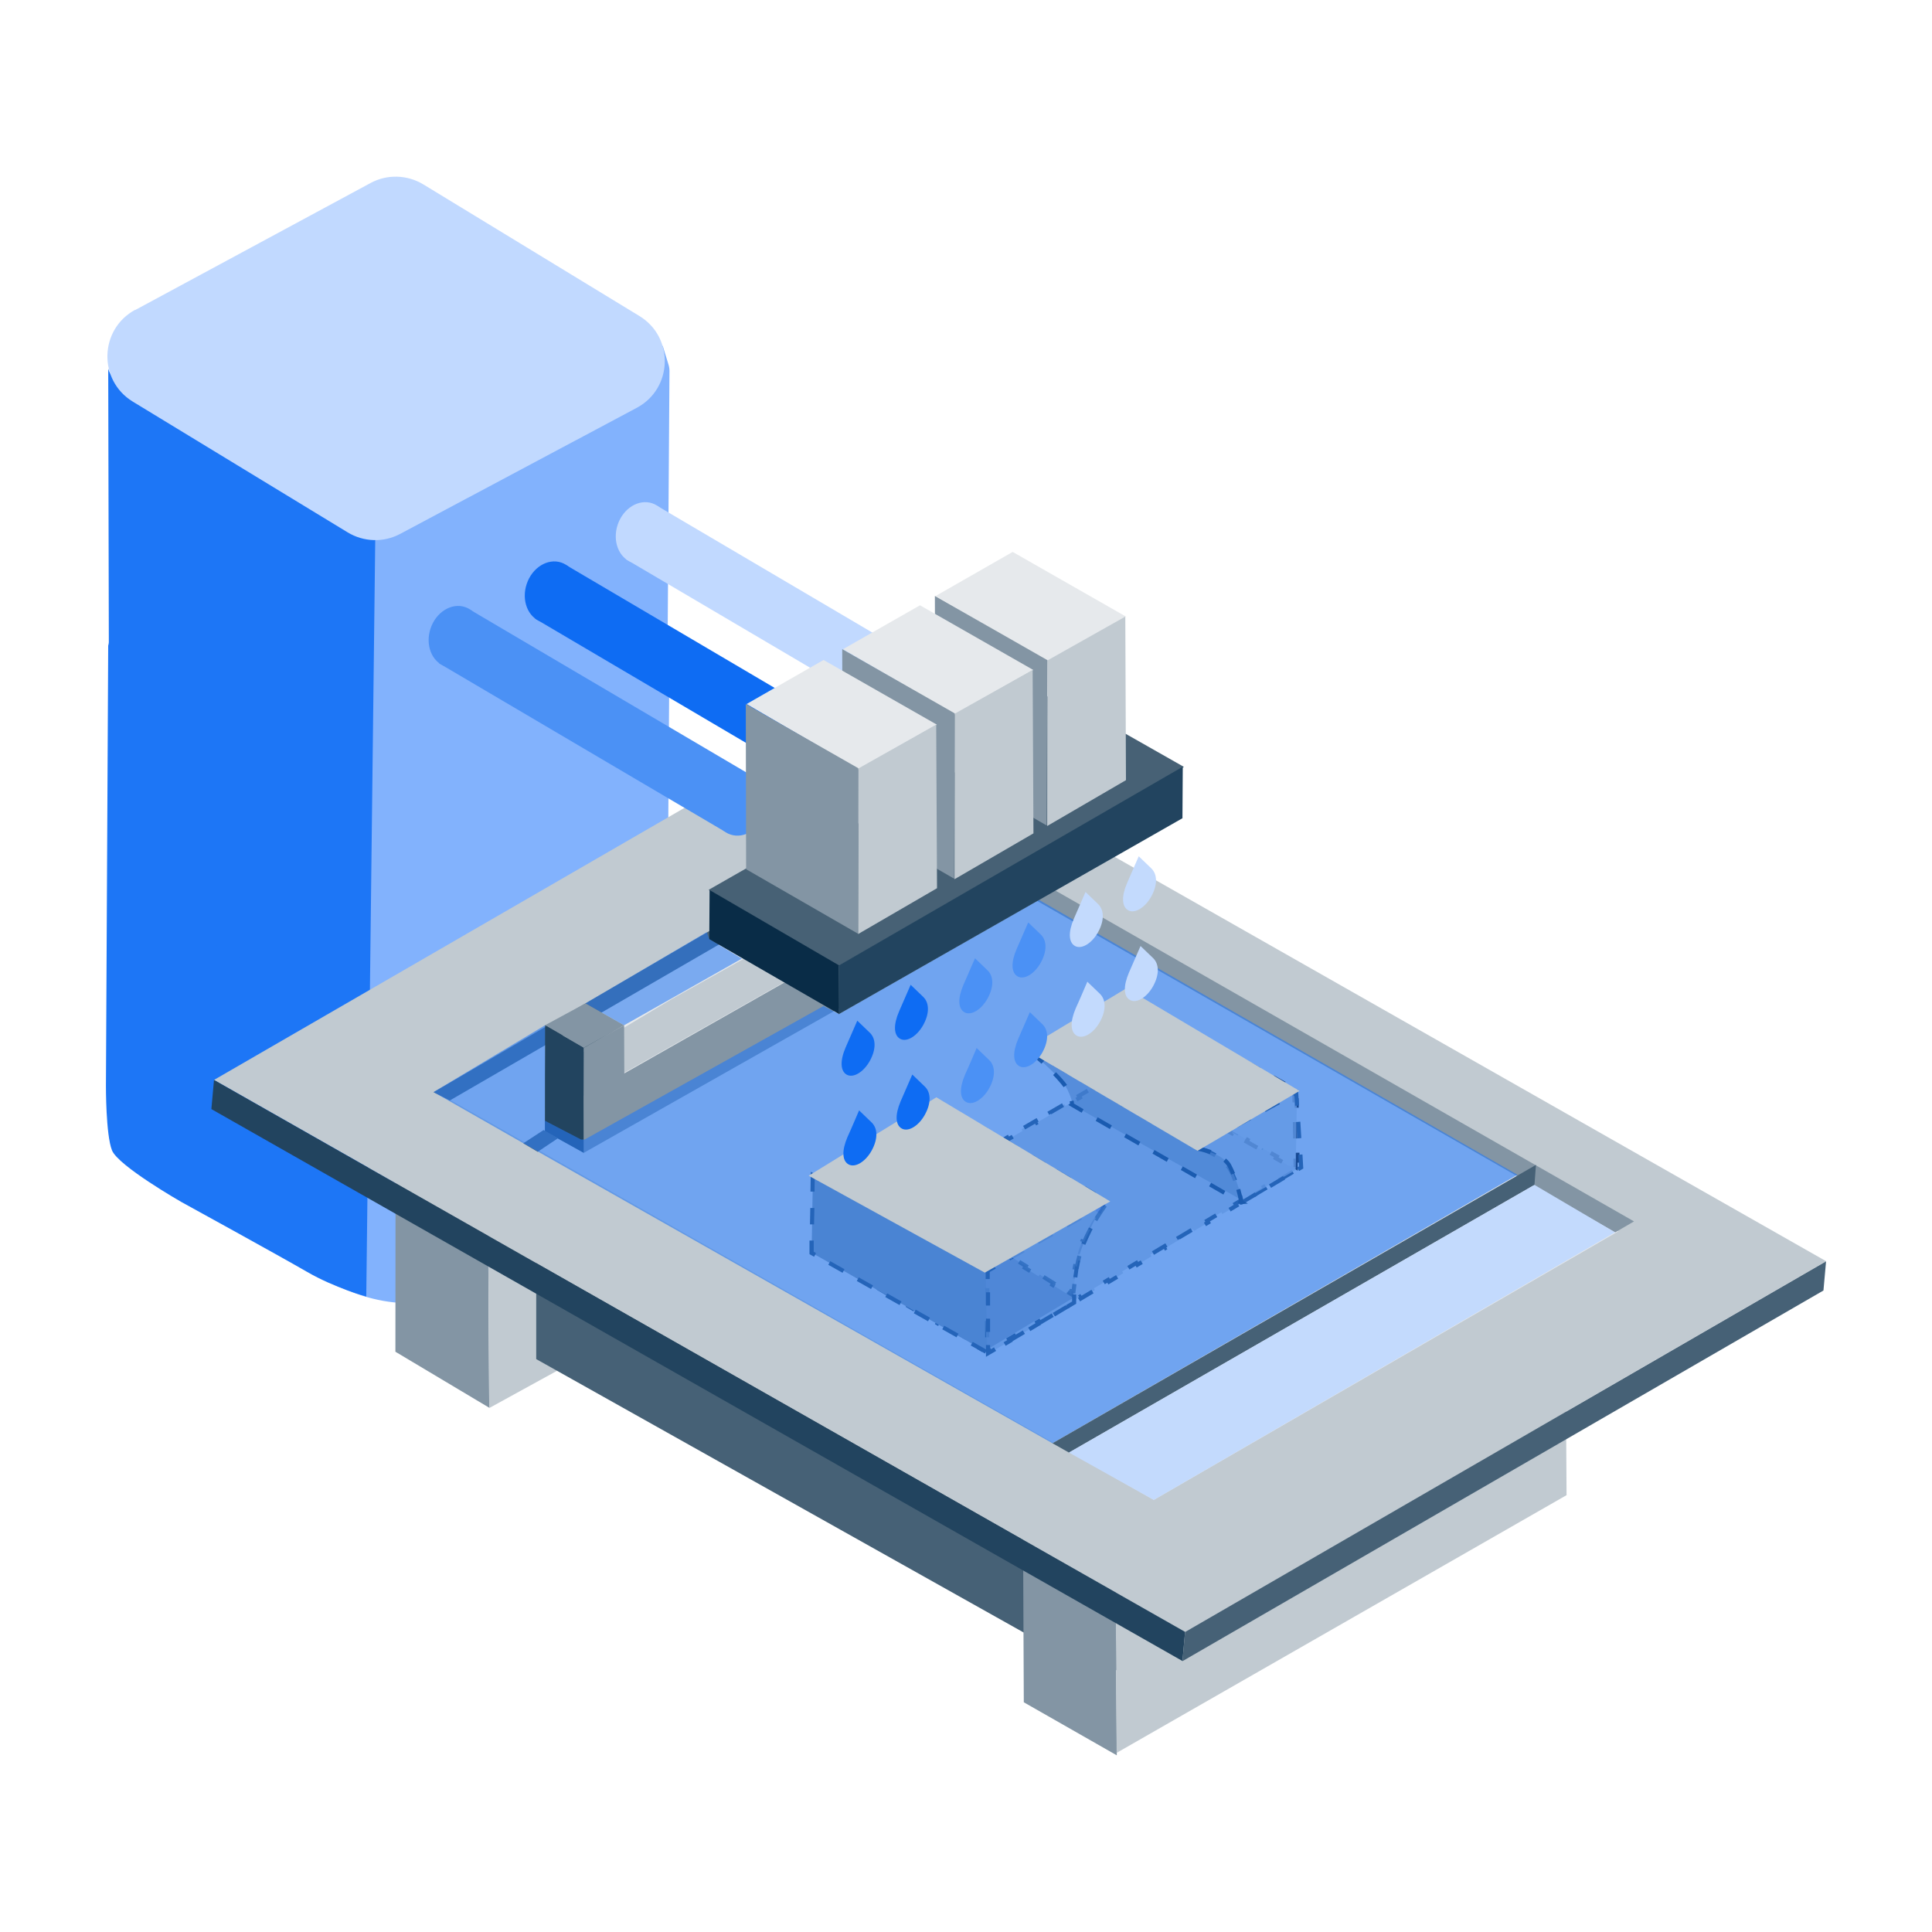<svg width="118" height="118" viewBox="0 0 118 118" fill="none" xmlns="http://www.w3.org/2000/svg">
<path d="M18.74 77.529C21.63 79.349 25.1 80.399 28.12 78.809L38.83 72.689C40.33 71.899 40.69 70.479 40.69 68.539L40.89 39.469L40.73 38.219L30.3 41.219L6.93 38.479C6.93 38.479 7.13 60.059 7.01 62.679C6.95 63.989 6.97 68.929 7.08 69.669C7.18 70.319 7.54 70.889 8.08 71.269C9 71.899 10.43 72.889 10.71 73.069L18.72 77.519L18.74 77.529Z" fill="#82B2FD"/>
<path d="M22.72 49.559L22.37 79.189C22.37 79.189 20.44 78.659 18.75 77.679C17.06 76.699 11.07 73.409 11.07 73.409C11.07 73.409 7.22 71.209 6.84 70.259C6.46 69.309 6.47 66.329 6.47 66.329L6.61 39.179C6.61 39.179 6.5 40.169 9.04 41.779C13.99 44.909 16.32 45.909 18.96 47.639C20.83 48.869 22.71 49.569 22.71 49.569L22.72 49.559Z" fill="#1D76F6"/>
<path d="M18.74 60.529C21.63 62.349 25.1 63.399 28.12 61.809L38.83 55.689C40.33 54.899 40.69 53.479 40.69 51.539L40.89 22.669C40.89 22.529 40.87 22.399 40.83 22.269L40.48 21.129L30.29 24.229L6.92 21.489C6.92 21.489 7.12 43.069 7 45.689C6.94 46.999 6.96 51.939 7.07 52.679C7.17 53.329 7.53 53.899 8.07 54.279C8.99 54.909 10.42 55.899 10.7 56.079L18.71 60.529H18.74Z" fill="#82B2FD"/>
<path d="M22.92 32.809L22.57 62.439C22.57 62.439 20.64 61.909 18.95 60.929C17.26 59.949 11.27 56.659 11.27 56.659C11.27 56.659 7.42 54.459 7.04 53.509C6.66 52.559 6.67 49.579 6.67 49.579L6.61 22.509C6.61 22.509 6.71 23.419 9.25 25.019C14.2 28.149 16.53 29.149 19.17 30.879C21.04 32.109 22.92 32.809 22.92 32.809Z" fill="#1D76F6"/>
<path d="M8.25 18.939L22.63 11.179C23.64 10.629 24.87 10.669 25.85 11.259L39.05 19.299C41.19 20.599 41.1 23.729 38.89 24.909L24.44 32.609C23.43 33.149 22.22 33.109 21.24 32.519L8.11 24.529C5.98 23.229 6.06 20.109 8.26 18.919L8.25 18.939Z" fill="#C1D9FF"/>
<path d="M29.81 74.499L57.54 59.229L51.78 55.819L24.18 71.589L29.81 74.499Z" fill="#E6E9EC"/>
<path d="M24.15 82.559L29.88 85.979L29.81 74.499L24.16 71.589L24.15 82.559Z" fill="#8395A4"/>
<path d="M29.88 85.999L57.62 70.759L57.55 59.219L29.81 74.499L29.88 85.999Z" fill="#C1CAD1"/>
<path d="M87.04 77.119L66.68 88.599L32.81 69.149L52.32 57.029L87.04 77.119Z" fill="#4B91F5"/>
<path d="M86.74 90.969L66.43 103.049L66.49 88.309L86.72 76.949L86.74 90.969Z" fill="#22445F"/>
<path d="M66.49 88.309L66.5 101.939L32.75 83.009V69.149L66.49 88.309Z" fill="#466176"/>
<path d="M68.13 95.559L95.61 79.779L90.02 76.839L62.5 92.649L68.13 95.559Z" fill="#E6E9EC"/>
<path d="M62.53 103.969L68.21 107.209L68.13 95.559L62.48 92.649L62.53 103.969Z" fill="#8395A4"/>
<path d="M68.2 107.059L95.68 91.319L95.61 79.779L68.13 95.559L68.2 107.059Z" fill="#C1CAD1"/>
<path d="M72.38 99.669L111.53 77.029L52.22 43.319L13.07 65.959L72.38 99.669Z" fill="#C1CAD1"/>
<path d="M12.91 67.739L72.22 101.449L72.38 99.669L13.07 65.959L12.91 67.739Z" fill="#22445F"/>
<path d="M72.22 101.459L111.37 78.819L111.53 77.039L72.38 99.679L72.22 101.459Z" fill="#466176"/>
<path d="M70.47 91.609L98.85 75.199L55.85 50.759L27.47 67.169L70.47 91.609Z" fill="#E6E9EC"/>
<path d="M27.48 67.209L55.8 50.799L55.91 49.509L26.48 66.709L27.48 67.219V67.209Z" fill="#466176"/>
<path d="M55.82 50.709L98.65 75.269L99.8 74.599L55.92 49.509L55.82 50.709Z" fill="#8395A4"/>
<path d="M50.119 48.056L52.038 44.799L34.599 34.526L32.68 37.783L50.119 48.056Z" fill="#0E6CF3"/>
<path d="M35.185 36.673C35.518 35.672 35.113 34.636 34.279 34.358C33.446 34.081 32.501 34.668 32.168 35.669C31.835 36.67 32.24 37.706 33.074 37.983C33.907 38.26 34.852 37.673 35.185 36.673Z" fill="#0E6CF3"/>
<path d="M52.606 46.944C52.939 45.943 52.533 44.907 51.7 44.63C50.867 44.353 49.921 44.94 49.588 45.941C49.255 46.941 49.661 47.978 50.494 48.255C51.327 48.532 52.273 47.945 52.606 46.944Z" fill="#0E6CF3"/>
<path d="M44.254 50.782L46.172 47.525L28.733 37.253L26.814 40.51L44.254 50.782Z" fill="#4B91F5"/>
<path d="M29.313 39.391C29.646 38.39 29.241 37.354 28.407 37.077C27.574 36.8 26.629 37.386 26.296 38.387C25.963 39.388 26.369 40.424 27.202 40.702C28.035 40.979 28.98 40.392 29.313 39.391Z" fill="#4B91F5"/>
<path d="M46.724 49.66C47.057 48.659 46.652 47.623 45.818 47.345C44.985 47.068 44.04 47.655 43.707 48.656C43.374 49.657 43.779 50.693 44.613 50.97C45.446 51.247 46.391 50.661 46.724 49.66Z" fill="#4B91F5"/>
<path d="M55.67 44.43L57.589 41.173L40.149 30.901L38.231 34.157L55.67 44.43Z" fill="#C1D9FF"/>
<path d="M40.742 33.054C41.075 32.053 40.67 31.017 39.836 30.739C39.003 30.462 38.058 31.049 37.725 32.05C37.392 33.051 37.797 34.087 38.631 34.364C39.464 34.641 40.409 34.055 40.742 33.054Z" fill="#C1D9FF"/>
<path d="M58.153 43.312C58.486 42.311 58.081 41.275 57.247 40.998C56.414 40.721 55.469 41.308 55.136 42.309C54.803 43.309 55.208 44.346 56.041 44.623C56.875 44.9 57.82 44.313 58.153 43.312Z" fill="#C1D9FF"/>
<path d="M61.71 49.449L41.03 61.019L33.33 65.629L35.57 66.969L64.02 50.849L61.71 49.449Z" fill="#C1CAD1"/>
<path d="M38.12 62.619L35.69 63.999L35.66 63.989L33.29 62.619L35.76 61.279L38.12 62.619Z" fill="#8395A4"/>
<path d="M63.99 50.879V54.369L35.66 70.409L35.65 66.979V66.959L35.66 63.989L35.69 63.999L38.12 62.619L38.13 65.559L63.99 50.879Z" fill="#8395A4"/>
<path d="M38.12 62.619L35.69 63.999L35.66 63.989L38.12 62.619Z" fill="#466176"/>
<path d="M35.65 66.979L35.66 70.409V70.419L33.28 69.099V65.709L33.29 62.619L35.66 63.989L35.65 66.959V66.979Z" fill="#22445F"/>
<path d="M51.028 77.139L50.136 76.612L50.199 76.505L49.937 76.35L50.191 76.203L50.128 76.095L51.004 75.585L51.067 75.694L51.943 75.184L51.88 75.076L52.756 74.567L52.819 74.675L53.694 74.166L53.632 74.058L54.508 73.549L54.57 73.657L55.446 73.148L55.383 73.04L56.259 72.531L56.322 72.639L57.198 72.13L57.135 72.022L58.011 71.513L58.074 71.621L58.95 71.112L58.887 71.004L59.763 70.495L59.826 70.603L60.702 70.094L60.639 69.986L61.515 69.476L61.578 69.585L62.453 69.075L62.391 68.967L63.267 68.458L63.329 68.566L64.205 68.057L64.142 67.949L65.018 67.44L65.081 67.548L65.957 67.039L65.894 66.931L66.77 66.422L66.833 66.53L67.709 66.021L67.646 65.913L68.522 65.404L68.585 65.512L68.96 65.294L69.332 65.513L69.395 65.406L70.266 65.919L70.203 66.027L71.074 66.54L71.137 66.433L72.008 66.946L71.945 67.053L72.815 67.567L72.879 67.459L73.75 67.972L73.686 68.08L74.557 68.594L74.62 68.486L75.491 68.999L75.428 69.107L76.299 69.62L76.362 69.513L77.233 70.026L77.169 70.133L78.04 70.647L78.104 70.539L78.975 71.052L78.911 71.16L79.165 71.31L78.914 71.46L78.978 71.567L78.113 72.084L78.049 71.976L77.185 72.493L77.249 72.6L76.384 73.116L76.32 73.009L75.456 73.525L75.52 73.633L74.655 74.149L74.591 74.042L73.726 74.558L73.79 74.665L72.926 75.182L72.862 75.075L71.997 75.591L72.061 75.698L71.197 76.215L71.133 76.107L70.268 76.624L70.332 76.731L69.468 77.247L69.404 77.14L68.539 77.656L68.603 77.764L67.739 78.28L67.675 78.173L66.81 78.689L66.874 78.796L66.01 79.313L65.945 79.206L65.081 79.722L65.145 79.829L64.281 80.346L64.216 80.238L63.352 80.755L63.416 80.862L62.551 81.378L62.487 81.271L61.623 81.787L61.687 81.895L60.822 82.411L60.758 82.304L60.39 82.524L60.008 82.298L59.944 82.406L59.053 81.879L59.116 81.772L58.224 81.245L58.161 81.353L57.269 80.826L57.333 80.718L56.441 80.192L56.377 80.299L55.486 79.772L55.549 79.665L54.658 79.138L54.594 79.246L53.703 78.719L53.766 78.612L52.874 78.085L52.811 78.192L51.919 77.666L51.983 77.558L51.091 77.031L51.028 77.139Z" fill="#C1CAD1" stroke="#22445F" stroke-width="0.25" stroke-miterlimit="10" stroke-dasharray="1 1"/>
<path d="M49.65 71.759L49.57 76.509L60.29 82.589L60.21 77.689L49.65 71.759Z" fill="#8495A3"/>
<path d="M60.16 82.669L59.29 82.179L59.41 81.959L60.28 82.449L60.16 82.669ZM58.42 81.679L57.55 81.189L57.67 80.969L58.54 81.459L58.42 81.679ZM60.42 81.679H60.17V80.679H60.42V81.679ZM56.68 80.699L55.81 80.209L55.93 79.989L56.8 80.479L56.68 80.699ZM54.94 79.709L54.07 79.219L54.19 78.999L55.06 79.489L54.94 79.709ZM60.43 79.679H60.18V78.679H60.43V79.679ZM53.2 78.729L52.33 78.239L52.45 78.019L53.32 78.509L53.2 78.729ZM51.46 77.739L50.59 77.249L50.71 77.029L51.58 77.519L51.46 77.739ZM60.26 77.739L59.43 77.279L59.55 77.059L60.44 77.549V77.679H60.29L60.26 77.739ZM58.55 76.799L57.67 76.319L57.79 76.099L58.67 76.579L58.55 76.799ZM49.72 76.759L49.44 76.599V75.769H49.7V76.449L49.84 76.539L49.72 76.759ZM56.8 75.839L55.92 75.359L56.04 75.139L56.92 75.619L56.8 75.839ZM55.05 74.879L54.17 74.399L54.29 74.179L55.17 74.659L55.05 74.879ZM49.72 74.779H49.47L49.49 73.779H49.74L49.72 74.779ZM53.29 73.919L52.41 73.439L52.53 73.219L53.41 73.699L53.29 73.919ZM51.54 72.959L50.66 72.479L50.78 72.259L51.66 72.739L51.54 72.959ZM49.75 72.779H49.5L49.52 71.569L49.9 71.779L49.78 71.999H49.76L49.75 72.779Z" fill="#22445F"/>
<path d="M68.601 61.254L68.584 62.444L68.709 62.446L68.691 63.636L68.566 63.634L68.549 64.824L68.674 64.826L68.666 65.347L69.048 65.564L68.987 65.672L69.88 66.179L69.942 66.07L70.835 66.577L70.773 66.686L71.667 67.192L71.728 67.084L72.622 67.59L72.56 67.699L73.453 68.206L73.515 68.097L74.408 68.604L74.347 68.713L75.24 69.219L75.302 69.11L76.195 69.617L76.133 69.726L77.027 70.233L77.088 70.124L77.982 70.63L77.92 70.739L78.813 71.246L78.875 71.137L79.132 71.283L79.125 70.888L79.25 70.885L79.23 69.658L79.105 69.66L79.085 68.433L79.21 68.43L79.19 67.203L79.065 67.205L79.056 66.663L78.678 66.451L78.74 66.342L77.859 65.848L77.798 65.957L76.917 65.463L76.978 65.354L76.097 64.86L76.036 64.969L75.155 64.474L75.216 64.365L74.335 63.871L74.274 63.98L73.394 63.486L73.455 63.377L72.574 62.883L72.513 62.992L71.632 62.498L71.693 62.389L70.812 61.895L70.751 62.004L69.87 61.509L69.931 61.4L69.05 60.906L68.989 61.015L68.732 60.871L68.726 61.256L68.601 61.254Z" fill="#E6E9EC" stroke="black" stroke-width="0.25" stroke-dasharray="1 1"/>
<path opacity="0.82" d="M67.32 73.629L60.1 77.659L60.25 82.449L65.57 79.259C65.57 79.259 65.53 78.079 65.95 76.599C66.24 75.569 67.32 73.639 67.32 73.639V73.629Z" fill="#8495A3"/>
<path d="M67.19 74.119L66.97 73.999C66.97 73.999 66.99 73.959 67 73.949L66.95 73.979L66.83 73.759L67.66 73.289L67.44 73.679C67.44 73.679 67.34 73.849 67.2 74.119H67.19Z" fill="#2437BF"/>
<path d="M60.22 81.349V80.539H60.47V81.349H60.22ZM60.22 79.739V78.929H60.47V79.739H60.22Z" fill="#22445F"/>
<path d="M60.2 78.119V77.549L60.7 77.259L60.82 77.479L60.45 77.689V78.119H60.2Z" fill="#22445F"/>
<path d="M60.22 82.869V82.149H60.47V82.439L60.71 82.289L60.84 82.509L60.22 82.869Z" fill="#22445F"/>
<path d="M61.72 81.989L61.59 81.779L62.47 81.259L62.6 81.469L61.72 81.989ZM63.48 80.949L63.35 80.739L64.23 80.219L64.36 80.429L63.48 80.949Z" fill="#22445F"/>
<path d="M65.24 79.919L65.11 79.709L65.48 79.489C65.48 79.409 65.48 79.259 65.48 79.059H65.73C65.73 79.369 65.73 79.549 65.73 79.549V79.629L65.24 79.919Z" fill="#22445F"/>
<path d="M65.8 78.029L65.55 77.999C65.59 77.639 65.65 77.29 65.73 76.95L65.97 76.999C65.89 77.329 65.84 77.669 65.8 78.029ZM66.29 76.019L66.06 75.93C66.17 75.65 66.32 75.32 66.5 74.96L66.72 75.07C66.55 75.43 66.4 75.749 66.29 76.019Z" fill="#22445F"/>
<path d="M61.7 76.979L61.58 76.759L62.46 76.259L62.58 76.479L61.7 76.979ZM63.45 75.979L63.33 75.759L64.21 75.259L64.33 75.479L63.45 75.979ZM65.2 74.979L65.08 74.759L65.96 74.259L66.08 74.479L65.2 74.979Z" fill="#22445F"/>
<path opacity="0.77" d="M75.87 73.319L79.14 71.459L79.22 66.559L73.06 70.089C73.06 70.089 74.24 70.389 74.85 71.039C75.46 71.689 75.88 73.319 75.88 73.319H75.87Z" fill="#C1CAD1"/>
<path d="M75.75 73.599L75.72 73.479C75.72 73.479 75.68 73.289 75.62 73.059L75.86 72.989C75.89 73.089 75.91 73.189 75.93 73.259L76.64 72.829L76.77 73.039L75.86 73.569H75.75V73.599ZM77.63 72.549L77.5 72.339L78.36 71.829L78.49 72.039L77.63 72.549ZM75.32 72.139C75.18 71.769 75.03 71.479 74.88 71.279L75.08 71.129C75.24 71.349 75.4 71.659 75.55 72.049L75.32 72.139ZM79.35 71.519L79.22 71.309L79.34 71.239L79.3 70.529L79.55 70.509L79.6 71.369L79.35 71.519ZM74.16 70.669C73.83 70.479 73.49 70.349 73.27 70.279L73.35 70.039C73.59 70.119 73.94 70.249 74.29 70.449L74.17 70.669H74.16ZM73.79 69.839L73.67 69.619L74.55 69.139L74.67 69.359L73.79 69.839ZM79.23 69.529L79.17 68.529L79.42 68.509L79.48 69.509L79.23 69.529ZM75.54 68.879L75.42 68.659L76.3 68.179L76.42 68.399L75.54 68.879ZM77.29 67.919L77.17 67.699L78.05 67.219L78.17 67.439L77.29 67.919ZM79.1 67.539L79.06 66.949H79.04L78.92 66.739L79.28 66.539L79.34 67.519L79.09 67.539H79.1Z" fill="#22445F"/>
<path opacity="0.69" d="M67.317 73.659L67.42 73.73C67.298 73.904 67.141 74.139 66.971 74.416L66.864 74.351C66.731 74.568 66.591 74.811 66.454 75.07L66.565 75.129C66.441 75.364 66.32 75.612 66.211 75.868L66.096 75.819C66.042 75.947 65.99 76.076 65.943 76.206L65.942 76.207C65.901 76.321 65.863 76.448 65.827 76.581L65.948 76.613C65.886 76.844 65.831 77.1 65.783 77.359L65.66 77.336C65.612 77.593 65.572 77.853 65.538 78.095L65.662 78.112C65.621 78.404 65.589 78.669 65.568 78.87L65.443 78.857C65.436 78.925 65.43 78.985 65.425 79.037L65.176 78.883L65.111 78.99L64.271 78.47L64.337 78.364L63.498 77.845L63.432 77.951L62.593 77.432L62.659 77.326L61.82 76.807L61.754 76.913L60.915 76.394L60.98 76.287L60.141 75.768L60.075 75.875L59.236 75.355L59.302 75.249L58.463 74.73L58.397 74.836L57.558 74.317L57.624 74.211L56.785 73.692L56.719 73.798L55.88 73.279L55.945 73.172L55.605 72.962L55.716 72.562L55.596 72.528L55.868 71.547L55.988 71.58L56.26 70.598L56.139 70.565L56.411 69.583L56.531 69.617L56.803 68.635L56.683 68.602L56.954 67.62L57.075 67.653L57.167 67.32L57.467 67.498L57.531 67.39L58.411 67.913L58.347 68.02L59.228 68.543L59.292 68.435L60.173 68.958L60.109 69.065L60.99 69.588L61.054 69.48L61.935 70.003L61.871 70.11L62.752 70.633L62.816 70.525L63.696 71.048L63.633 71.155L64.513 71.678L64.577 71.57L65.458 72.093L65.394 72.2L66.275 72.723L66.339 72.615L67.22 73.138L67.156 73.245L67.477 73.436C67.436 73.492 67.382 73.567 67.317 73.659Z" fill="#C1CAD1" stroke="#22445F" stroke-width="0.25" stroke-dasharray="1 1"/>
<path opacity="0.7" d="M62.65 63.969L63.49 64.459L73.22 70.169C73.22 70.169 74.7 70.439 75.12 71.229C75.54 72.019 75.88 73.319 75.88 73.319L65.47 67.469C65.47 67.469 65.58 67.359 65.2 66.559C64.82 65.759 62.65 63.979 62.65 63.979V63.969Z" fill="#8495A3"/>
<path d="M75.72 73.579V73.519L75.59 73.449L75.67 73.319C75.64 73.169 75.58 72.949 75.51 72.679L75.75 72.609C75.84 72.939 75.9 73.209 75.93 73.349L76.22 73.509L75.72 73.559V73.579ZM74.72 72.959L73.85 72.459L73.97 72.239L74.84 72.739L74.72 72.959ZM72.99 71.959L72.12 71.459L72.24 71.239L73.11 71.739L72.99 71.959ZM75.2 71.749C75.13 71.579 75.07 71.419 75 71.289C74.94 71.169 74.84 71.059 74.72 70.949L74.88 70.759C75.03 70.889 75.14 71.019 75.21 71.169C75.28 71.309 75.36 71.469 75.43 71.649L75.2 71.739V71.749ZM71.26 70.959L70.39 70.459L70.51 70.239L71.38 70.739L71.26 70.959ZM73.89 70.489C73.51 70.349 73.19 70.289 73.19 70.289H73.15L72.94 70.149L73.07 69.929L73.27 70.039C73.35 70.059 73.65 70.119 73.99 70.249L73.9 70.479L73.89 70.489ZM69.53 69.959L68.66 69.459L68.78 69.239L69.65 69.739L69.53 69.959ZM72.07 69.639L71.21 69.129L71.34 68.919L72.2 69.429L72.07 69.639ZM67.79 68.959L66.92 68.459L67.04 68.239L67.91 68.739L67.79 68.959ZM70.34 68.629L69.48 68.119L69.61 67.909L70.47 68.419L70.34 68.629ZM66.06 67.959L65.25 67.489L65.35 67.399C65.35 67.399 65.35 67.329 65.33 67.269L65.57 67.219C65.59 67.289 65.59 67.349 65.59 67.399L66.18 67.749L66.06 67.969V67.959ZM68.62 67.619L67.76 67.109L67.89 66.899L68.75 67.409L68.62 67.619ZM66.9 66.609L66.04 66.099L66.17 65.889L67.03 66.399L66.9 66.609ZM64.96 66.399C64.82 66.209 64.61 65.959 64.32 65.659L64.5 65.489C64.8 65.799 65.02 66.049 65.17 66.259L64.96 66.399ZM65.18 65.599L64.32 65.089L64.45 64.879L65.31 65.389L65.18 65.599ZM63.61 64.969C63.32 64.709 63.05 64.469 62.86 64.309L62.9 64.259L62.59 64.079L62.72 63.869L63.56 64.359L63.49 64.529C63.58 64.609 63.68 64.699 63.78 64.789L63.61 64.969Z" fill="#092C47"/>
<path d="M33.2 69.019L31.96 69.829L32.84 70.349L34.08 69.519L33.2 69.019Z" fill="#466176"/>
<path opacity="0.61" d="M63.45 54.959L51.24 61.929L50.29 61.449L35.71 69.599H35.49L33.28 68.449L33.29 62.619L26.48 66.699L33.46 70.679L64.28 88.149L92.68 71.749L63.45 54.959Z" fill="#267AF2"/>
<path d="M49.39 71.809L57.19 67.019L67.81 73.379L60.15 77.729L49.39 71.809Z" fill="#C1CAD1"/>
<path d="M62.61 64.089L68.8 60.359L79.37 66.629L73.14 70.289L62.61 64.089Z" fill="#C1CAD1"/>
<path d="M56.39 60.889C56.77 61.259 56.77 61.909 56.39 62.599C56.01 63.289 55.38 63.669 54.98 63.449C54.58 63.229 54.56 62.589 54.91 61.779C55.13 61.269 55.62 60.149 55.62 60.149L56.39 60.889Z" fill="#0E6CF3"/>
<path d="M53.24 68.559C53.62 68.929 53.62 69.579 53.24 70.269C52.86 70.959 52.23 71.339 51.83 71.119C51.43 70.899 51.41 70.269 51.76 69.449C52 68.929 52.47 67.819 52.47 67.819L53.24 68.559Z" fill="#0E6CF3"/>
<path d="M53.13 63.079C53.51 63.449 53.51 64.099 53.13 64.789C52.75 65.479 52.12 65.859 51.72 65.639C51.32 65.419 51.3 64.779 51.65 63.969L52.36 62.339C52.36 62.339 52.89 62.849 53.13 63.079Z" fill="#0E6CF3"/>
<path d="M51.31 59.399C51.29 59.759 51.4 60.039 51.62 60.149C51.81 60.259 52.07 60.229 52.33 60.069C52.6 59.909 52.85 59.639 53.03 59.299C53.24 58.929 53.34 58.519 53.3 58.199" fill="#0E6AED"/>
<path d="M56.49 66.369C56.87 66.739 56.87 67.389 56.49 68.079C56.11 68.769 55.48 69.149 55.08 68.929C54.68 68.709 54.66 68.079 55.01 67.259L55.72 65.629C55.72 65.629 56.25 66.139 56.49 66.369Z" fill="#0E6CF3"/>
<path d="M70.32 53.039C70.7 53.409 70.7 54.059 70.32 54.749C69.94 55.439 69.31 55.819 68.91 55.599C68.51 55.379 68.49 54.739 68.84 53.929C69.06 53.419 69.55 52.299 69.55 52.299L70.32 53.039Z" fill="#C3DAFD"/>
<path d="M67.18 60.699C67.56 61.069 67.56 61.719 67.18 62.409C66.8 63.099 66.17 63.479 65.77 63.259C65.37 63.039 65.35 62.409 65.7 61.589C65.94 61.069 66.41 59.959 66.41 59.959L67.18 60.699Z" fill="#C3DAFD"/>
<path d="M67.07 55.219C67.45 55.589 67.45 56.239 67.07 56.929C66.69 57.619 66.06 57.999 65.66 57.779C65.26 57.559 65.24 56.919 65.59 56.109L66.3 54.479C66.3 54.479 66.83 54.989 67.07 55.219Z" fill="#C3DAFD"/>
<path d="M65.25 51.549C65.23 51.909 65.34 52.189 65.56 52.299C65.75 52.409 66.01 52.379 66.27 52.219C66.54 52.059 66.79 51.789 66.97 51.449C67.18 51.079 67.28 50.669 67.24 50.349" fill="#0E6AED"/>
<path d="M70.43 58.519C70.81 58.889 70.81 59.539 70.43 60.229C70.05 60.919 69.42 61.299 69.02 61.079C68.62 60.859 68.6 60.229 68.95 59.409L69.66 57.779C69.66 57.779 70.19 58.289 70.43 58.519Z" fill="#C3DAFD"/>
<path d="M63.57 57.079C63.95 57.449 63.95 58.099 63.57 58.789C63.19 59.479 62.56 59.859 62.16 59.639C61.76 59.419 61.74 58.779 62.09 57.969C62.31 57.459 62.8 56.339 62.8 56.339L63.57 57.079Z" fill="#4B91F5"/>
<path d="M60.42 64.749C60.8 65.119 60.8 65.769 60.42 66.459C60.04 67.149 59.41 67.529 59.01 67.309C58.61 67.089 58.59 66.459 58.94 65.639C59.18 65.119 59.65 64.009 59.65 64.009L60.42 64.749Z" fill="#4B91F5"/>
<path d="M60.32 59.269C60.7 59.639 60.7 60.289 60.32 60.979C59.94 61.669 59.31 62.049 58.91 61.829C58.51 61.609 58.49 60.969 58.84 60.159L59.55 58.529C59.55 58.529 60.08 59.039 60.32 59.269Z" fill="#4B91F5"/>
<path d="M58.49 55.589C58.47 55.949 58.58 56.229 58.8 56.339C58.99 56.449 59.25 56.419 59.51 56.259C59.78 56.099 60.03 55.829 60.21 55.489C60.42 55.119 60.52 54.709 60.48 54.389" fill="#0E6AED"/>
<path d="M63.67 62.559C64.05 62.929 64.05 63.579 63.67 64.269C63.29 64.959 62.66 65.339 62.26 65.119C61.86 64.899 61.84 64.269 62.19 63.449L62.9 61.819C62.9 61.819 63.43 62.329 63.67 62.559Z" fill="#4B91F5"/>
<path d="M51.22 58.999L43.28 54.349L64.35 42.319L72.31 46.839L51.22 58.999Z" fill="#476175"/>
<path d="M72.23 49.969L51.22 61.949L51.25 58.959L72.24 46.829L72.22 49.969H72.23Z" fill="#22445F"/>
<path d="M51.24 61.929L43.32 57.359L43.34 54.359L51.24 58.959V61.929Z" fill="#092C47"/>
<path d="M63.97 40.389L57.15 36.399L61.85 33.709L68.77 37.659L63.97 40.389Z" fill="#E6E9EC"/>
<path d="M68.77 47.649L63.96 50.449L63.97 40.339L68.73 37.659L68.77 47.649Z" fill="#C1CAD1"/>
<path d="M63.93 50.419L57.12 46.489L57.1 36.399L63.97 40.319L63.93 50.419Z" fill="#8395A4"/>
<path d="M58.31 43.639L51.49 39.649L56.19 36.969L63.11 40.919L58.31 43.639Z" fill="#E6E9EC"/>
<path d="M63.12 50.899L58.3 53.699L58.31 43.589L63.07 40.919L63.12 50.899Z" fill="#C1CAD1"/>
<path d="M58.28 53.669L51.46 49.739L51.44 39.649L58.31 43.569L58.28 53.669Z" fill="#8395A4"/>
<path d="M52.42 46.989L45.6 42.999L50.3 40.309L57.22 44.259L52.42 46.989Z" fill="#E6E9EC"/>
<path d="M57.23 54.249L52.41 57.049L52.42 46.939L57.18 44.259L57.23 54.249Z" fill="#C1CAD1"/>
<path d="M52.39 57.019L45.57 53.089L45.55 42.999L52.42 46.919L52.39 57.019Z" fill="#8395A4"/>
<path d="M64.28 88.149L93.81 71.149L93.72 72.369L65.29 88.719L64.28 88.149Z" fill="#466176"/>
<path d="M93.72 72.369L98.64 75.269L70.47 91.609L65.29 88.719L93.72 72.369Z" fill="#C3DAFD"/>
<path opacity="0.56" d="M35.76 61.279L43.17 56.929L43.32 57.359L45.31 58.549L38.12 62.619L35.76 61.279Z" fill="#267AF2"/>
</svg>
